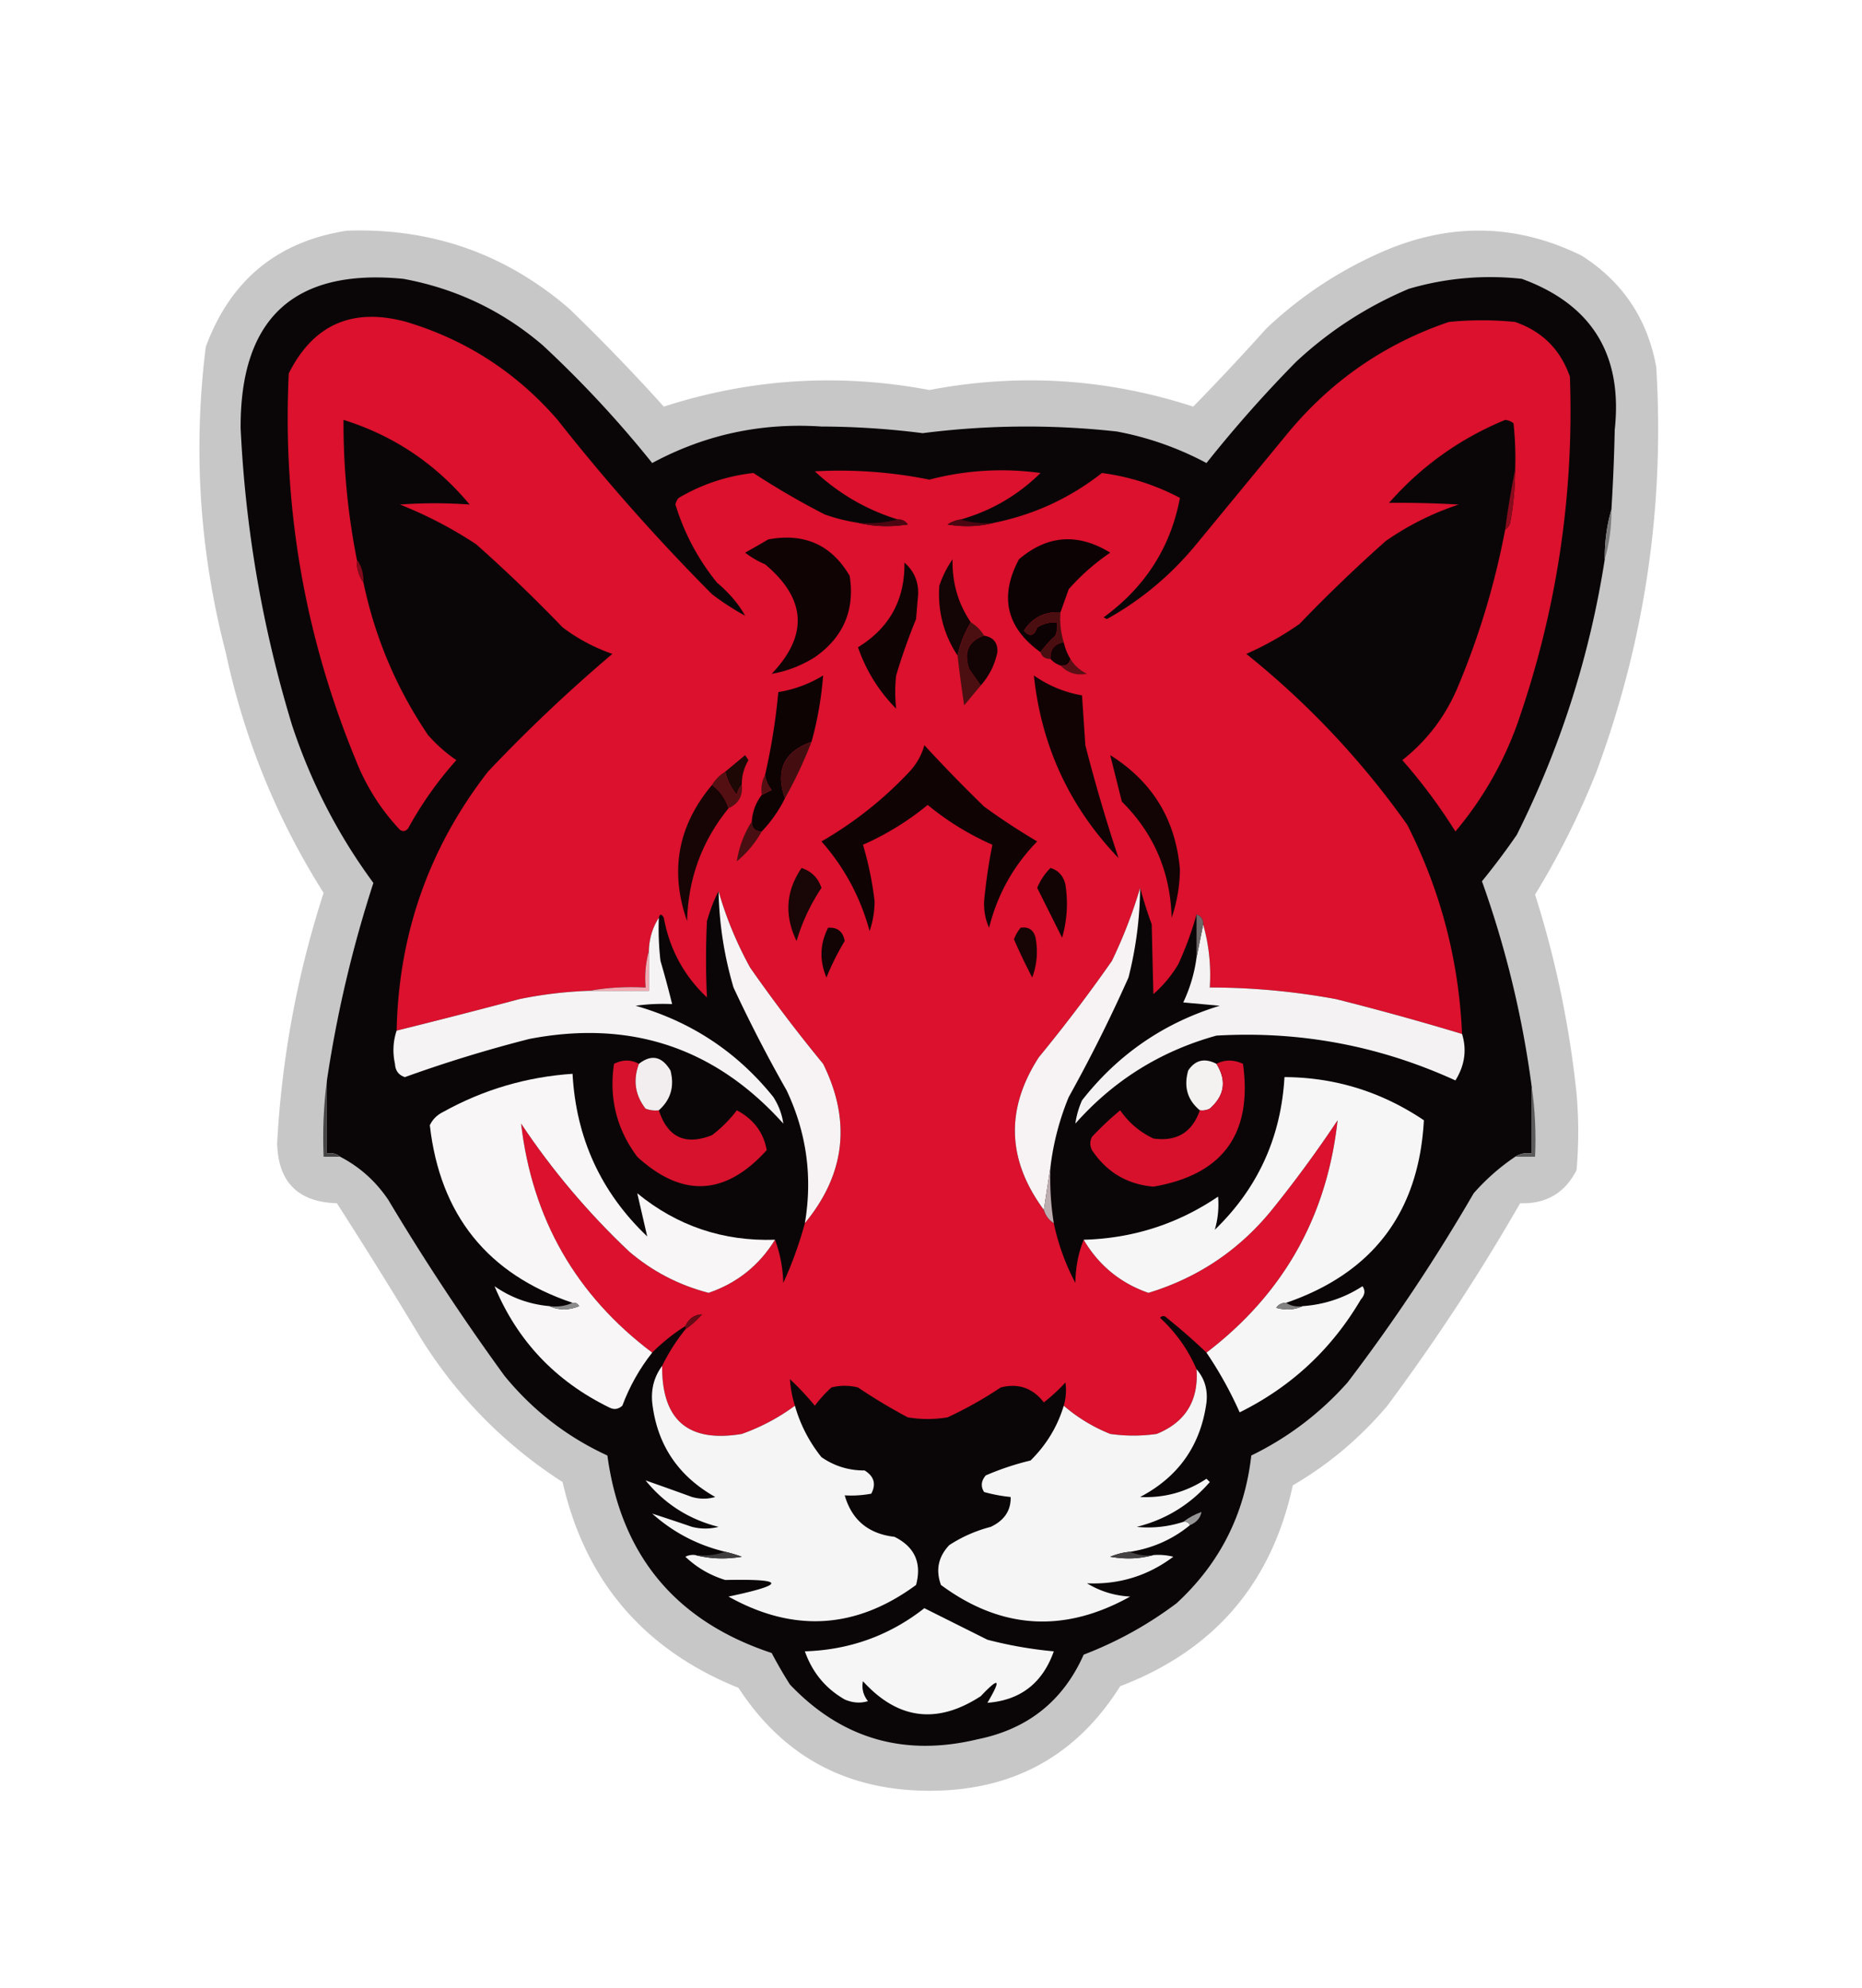 <svg xmlns="http://www.w3.org/2000/svg" width="561" height="599" style="shape-rendering:geometricPrecision;text-rendering:geometricPrecision;image-rendering:optimizeQuality;fill-rule:evenodd;clip-rule:evenodd">
    <path style="opacity:.951" fill="#c4c4c4" d="M104.5 69.5c25.486-.886 47.819 6.947 67 23.5a594.069 594.069 0 0 1 28.5 29.5c26.225-8.459 52.891-10.126 80-5 26.951-5.14 53.451-3.474 79.5 5a736.632 736.632 0 0 0 22-23.5c10.833-10.254 23.166-18.254 37-24 19.711-7.986 39.045-7.32 58 2 12.348 7.85 19.848 19.016 22.5 33.5 2.585 41.907-3.415 82.574-18 122-5.154 12.975-11.321 25.308-18.5 37a301.08 301.08 0 0 1 12.5 60c.667 7.667.667 15.333 0 23-3.494 6.917-9.161 10.251-17 10a620.118 620.118 0 0 1-40 61c-8.182 9.692-17.682 17.692-28.5 24-6.374 29.544-23.707 49.71-52 60.5-13.218 21.032-32.385 31.532-57.5 31.5-24.883-.021-44.05-10.354-57.5-31-28.509-11.501-46.176-32.168-53-62-17.329-11.162-31.495-25.496-42.5-43a1631.852 1631.852 0 0 0-25.5-41c-11.676-.343-17.676-6.343-18-18a295.986 295.986 0 0 1 14-75.5c-14.11-22.307-23.943-46.474-29.5-72.5-7.881-30.332-9.881-60.998-6-92 7.397-20.088 21.564-31.755 42.5-35Z"/>
    <path style="opacity:1" fill="#0a0607" d="M485.5 153.5c-1.389 4.769-2.056 9.769-2 15-4.525 29.074-13.358 56.741-26.5 83a214.1 214.1 0 0 1-10.5 14 300.42 300.42 0 0 1 15 62v20c-1.915-.284-3.581.049-5 1-4.592 3.086-8.758 6.753-12.5 11a546.917 546.917 0 0 1-38 57c-8.269 9.282-17.936 16.615-29 22-1.997 17.682-9.497 32.515-22.5 44.5-8.569 6.453-17.903 11.62-28 15.5-6.2 13.953-16.866 22.453-32 25.5-22.14 5.316-40.973-.184-56.5-16.5a133.668 133.668 0 0 1-5.5-9.5c-28.913-9.574-45.413-29.407-49.5-59.5-12.14-5.581-22.473-13.581-31-24a704.797 704.797 0 0 1-35-53c-3.779-5.618-8.613-9.951-14.5-13-1.068-.934-2.401-1.268-4-1v-22a367.352 367.352 0 0 1 14-59.5c-10.628-14.419-18.795-30.253-24.5-47.5-8.886-29.147-14.052-58.98-15.5-89.5-.165-33.174 16.169-48.174 49-45 15.839 2.92 29.839 9.587 42 20a330.252 330.252 0 0 1 33 35.5c15.857-8.545 32.857-12.212 51-11 10.208.034 20.375.701 30.5 2a246.675 246.675 0 0 1 58.5-.5 93.822 93.822 0 0 1 27 9.5 385.869 385.869 0 0 1 27-30.5c10.038-9.351 21.371-16.684 34-22 11.119-3.244 22.452-4.244 34-3 21.124 7.725 30.458 22.891 28 45.5-.167 8.013-.5 16.013-1 24Z"/>
    <path style="opacity:1" fill="#db112d" d="M258.5 157.5c4.816 1.15 9.816 1.316 15 .5-.744-1.039-1.744-1.539-3-1.5-9.416-2.905-17.749-7.739-25-14.5a135.795 135.795 0 0 1 34.5 2.5c11.029-2.877 22.196-3.543 33.5-2-6.823 6.716-14.823 11.382-24 14a10.134 10.134 0 0 0-4 1.5c4.852.815 9.519.648 14-.5 12.046-2.44 22.879-7.44 32.5-15 8.256 1.085 16.089 3.585 23.5 7.5-2.78 14.844-10.447 26.844-23 36l1 .5c10.146-5.636 18.979-12.97 26.5-22l28-34c13.048-15.767 29.215-26.933 48.5-33.5a100.245 100.245 0 0 1 20 0c8.167 2.833 13.667 8.333 16.5 16.5 1.264 36.014-4.07 71.014-16 105-4.305 11.79-10.471 22.457-18.5 32a165.98 165.98 0 0 0-16-21.5c7.295-5.741 12.795-12.908 16.5-21.5a234.341 234.341 0 0 0 14.5-48c.722-.418 1.222-1.084 1.5-2a90.094 90.094 0 0 0 1.5-16 98.432 98.432 0 0 0-.5-14 4.933 4.933 0 0 0-2.5-1c-13.614 5.615-25.281 13.949-35 25 6.827-.074 13.827.093 21 .5-7.922 2.628-15.256 6.295-22 11a458.848 458.848 0 0 0-26 25 94.942 94.942 0 0 1-16 9c18.618 14.948 34.784 32.115 48.5 51.5 10.033 19.796 15.533 40.796 16.5 63-12.57-3.8-25.236-7.3-38-10.5a209.987 209.987 0 0 0-38-3.5c.419-6.486-.248-12.819-2-19 .073-1.527-.594-2.527-2-3-1.392 5.038-3.226 10.038-5.5 15a37.138 37.138 0 0 1-7.5 9c-.175-6.947-.342-13.947-.5-21a150.71 150.71 0 0 1-3.5-11 146.174 146.174 0 0 1-8.5 22 462.584 462.584 0 0 1-22 29c-10.101 15.624-9.601 30.957 1.5 46 .526 1.73 1.526 3.064 3 4a67.851 67.851 0 0 0 6.5 18c.05-4.627.883-8.96 2.5-13 4.551 7.718 11.051 13.051 19.5 16 15.351-4.674 28.017-13.341 38-26a362.091 362.091 0 0 0 19-26c-3.175 29-16.342 52.333-39.5 70a181.137 181.137 0 0 0-12-10.5c-.667-.667-1.333-.667-2 0 4.792 4.435 8.458 9.602 11 15.5.67 9.475-3.33 15.975-12 19.5a49.226 49.226 0 0 1-14 0c-5.194-2.091-9.861-4.924-14-8.5.667-2.319.834-4.653.5-7a55.05 55.05 0 0 1-6.5 6c-3.352-4.343-7.685-5.843-13-4.5a118.421 118.421 0 0 1-16 9c-4 .667-8 .667-12 0a169.27 169.27 0 0 1-15-9 16.242 16.242 0 0 0-8 0 38.929 38.929 0 0 0-5 5.5 83.912 83.912 0 0 0-7.5-8c.16 2.659.66 5.326 1.5 8-4.867 3.601-10.2 6.435-16 8.5-16.134 2.7-24.134-4.133-24-20.5a58.028 58.028 0 0 1 7-11 31.447 31.447 0 0 0 5-4.5c-2.272.077-3.938 1.243-5 3.5a56.72 56.72 0 0 0-10 8c-22.986-17.298-36.153-40.298-39.5-69 9.331 14.006 20.164 26.839 32.5 38.5 7.008 6.005 15.008 10.171 24 12.5 8.599-2.96 15.266-8.294 20-16 1.518 4.066 2.351 8.399 2.5 13a116.29 116.29 0 0 0 6.5-18c12.176-14.776 14.01-30.776 5.5-48a462.584 462.584 0 0 1-22-29c-4.074-7.415-7.241-15.082-9.5-23-1.239 2.27-2.405 5.27-3.5 9a236.511 236.511 0 0 0 0 23c-6.945-6.555-11.279-14.555-13-24-.69-1.238-1.19-1.238-1.5 0-1.91 2.952-2.91 6.286-3 10-.982 3.462-1.315 7.129-1 11-5.858-.322-11.525.011-17 1a126.2 126.2 0 0 0-21 2.5 2248.352 2248.352 0 0 1-37 9.5c.611-29.16 9.778-55.16 27.5-78a469.571 469.571 0 0 1 37.5-35.5 54.227 54.227 0 0 1-15-8 458.848 458.848 0 0 0-26-25 125.587 125.587 0 0 0-23-12 145.733 145.733 0 0 1 21 0c-10.195-12.258-22.861-20.758-38-25.5a210.203 210.203 0 0 0 4 42c-.09 2.652.576 4.985 2 7 3.497 16.654 9.997 31.987 19.5 46a45.255 45.255 0 0 0 8.5 7.5 110.364 110.364 0 0 0-14.5 20.5c-.718.951-1.551 1.117-2.5.5-5.876-6.24-10.376-13.406-13.5-21.5-15.241-37.15-21.908-75.817-20-116 7.424-14.787 19.257-19.954 35.5-15.5 17.981 5.412 33.148 15.246 45.5 29.5a606.411 606.411 0 0 0 46.5 52.5 78.697 78.697 0 0 0 10 6.5c-1.934-3.489-4.767-6.822-8.5-10-5.673-7.007-9.84-14.841-12.5-23.5a3.943 3.943 0 0 1 1-2c6.955-4.096 14.455-6.596 22.5-7.5a233.749 233.749 0 0 0 21.5 12.5 54.874 54.874 0 0 0 10 2.5Z"/>
    <path style="opacity:1" fill="#890b1c" d="M456.5 141.5a90.094 90.094 0 0 1-1.5 16c-.278.916-.778 1.582-1.5 2a252.932 252.932 0 0 1 3-18Z"/>
    <path style="opacity:1" fill="#4d0611" d="M270.5 156.5c1.256-.039 2.256.461 3 1.5-5.184.816-10.184.65-15-.5 4.202.317 8.202-.017 12-1Z"/>
    <path style="opacity:1" fill="#4b0611" d="M289.5 156.5c3.125.979 6.458 1.313 10 1-4.481 1.148-9.148 1.315-14 .5a10.134 10.134 0 0 1 4-1.5Z"/>
    <path style="opacity:1" fill="#7b7a7b" d="M485.5 153.5c.056 5.231-.611 10.231-2 15-.056-5.231.611-10.231 2-15Z"/>
    <path style="opacity:1" fill="#0f0304" d="M231.5 162.5c10.894-1.994 19.061 1.672 24.5 11 1.597 10.309-1.903 18.476-10.5 24.5-4.112 2.568-8.445 4.235-13 5 11.095-11.606 10.429-22.606-2-33a26.852 26.852 0 0 1-6-3.5 408.083 408.083 0 0 0 7-4Z"/>
    <path style="opacity:1" fill="#0c0203" d="M319.5 184.5c-4.713-.31-8.38 1.523-11 5.5 1.735 1.985 3.068 1.651 4-1a10.098 10.098 0 0 1 6-1.5 8.43 8.43 0 0 1-.5 4 31.447 31.447 0 0 0-4.5 5c-10.309-7.431-12.476-16.764-6.5-28 8.57-7.311 17.737-7.977 27.5-2a65.955 65.955 0 0 0-12.5 11c-.847 2.354-1.68 4.688-2.5 7Z"/>
    <path style="opacity:1" fill="#100304" d="M272.5 169.5c3.254 2.863 4.587 6.53 4 11l-.5 6a184.078 184.078 0 0 0-6 17 45.304 45.304 0 0 0 0 10c-5.23-5.293-9.063-11.459-11.5-18.5 9.485-5.8 14.152-14.3 14-25.5Z"/>
    <path style="opacity:1" fill="#130405" d="M292.5 187.5a32.783 32.783 0 0 0-4 10c-4.173-6.357-6.006-13.357-5.5-21a31.041 31.041 0 0 1 4-8c-.171 6.994 1.662 13.327 5.5 19Z"/>
    <path style="opacity:1" fill="#820a1b" d="M107.5 168.5c1.424 2.015 2.09 4.348 2 7-1.424-2.015-2.09-4.348-2-7Z"/>
    <path style="opacity:1" fill="#4a0e10" d="M319.5 184.5c-.236 3.109.097 6.109 1 9-2.797.467-4.131 2.133-4 5-1.527.073-2.527-.594-3-2a31.447 31.447 0 0 1 4.5-5 8.43 8.43 0 0 0 .5-4 10.098 10.098 0 0 0-6 1.5c-.932 2.651-2.265 2.985-4 1 2.62-3.977 6.287-5.81 11-5.5Z"/>
    <path style="opacity:1" fill="#4c0f11" d="M292.5 187.5c1.667 1 3 2.333 4 4-4.686 1.632-6.186 4.965-4.5 10 1.189 1.733 2.356 3.4 3.5 5-1.644 1.981-3.31 3.981-5 6a383.545 383.545 0 0 1-2-15 32.783 32.783 0 0 1 4-10Z"/>
    <path style="opacity:1" fill="#120304" d="M296.5 191.5c2.812.479 4.145 2.146 4 5-.795 3.788-2.462 7.121-5 10a315.024 315.024 0 0 1-3.5-5c-1.686-5.035-.186-8.368 4.5-10Z"/>
    <path style="opacity:1" fill="#110204" d="M320.5 193.5a16.339 16.339 0 0 0 2 5c-.321 1.548-1.321 2.215-3 2-1.21-.432-2.21-1.099-3-2-.131-2.867 1.203-4.533 4-5Z"/>
    <path style="opacity:1" fill="#5c0e15" d="M322.5 198.5c1.174 1.941 2.841 3.441 5 4.5-3.146.589-5.812-.245-8-2.5 1.679.215 2.679-.452 3-2Z"/>
    <path style="opacity:1" fill="#0d0303" d="M244.5 223.5c-8.279 2.896-10.946 8.563-8 17a40.606 40.606 0 0 1-7 10c-2 0-3-1-3-3 .233-3.042 1.233-5.708 3-8l3-1.5a9.175 9.175 0 0 1-2-4.5 189.042 189.042 0 0 0 4-25 36.721 36.721 0 0 0 13.5-5 105.311 105.311 0 0 1-3.5 20Z"/>
    <path style="opacity:1" fill="#110304" d="M311.5 203.5c4.37 3.069 9.203 5.069 14.5 6l1 15a505.512 505.512 0 0 0 10 34c-14.742-15.37-23.242-33.704-25.5-55Z"/>
    <path style="opacity:1" fill="#440e10" d="M244.5 223.5a131.276 131.276 0 0 1-8 17c-2.946-8.437-.279-14.104 8-17Z"/>
    <path style="opacity:1" fill="#100304" d="M278.5 224.5a461.577 461.577 0 0 0 18 18.5 202.24 202.24 0 0 0 16 10.5c-7.162 7.32-11.995 15.987-14.5 26-1.114-2.47-1.614-5.136-1.5-8 .547-5.773 1.38-11.44 2.5-17a83.225 83.225 0 0 1-19.5-12 83.714 83.714 0 0 1-19.5 12 98.632 98.632 0 0 1 3.5 17 27.86 27.86 0 0 1-1.5 9c-2.749-10.168-7.583-19.168-14.5-27 9.84-5.668 18.674-12.668 26.5-21 2.157-2.317 3.657-4.984 4.5-8Z"/>
    <path style="opacity:1" fill="#120404" d="M334.5 227.5c12.75 8 19.75 19.5 21 34.5a46.297 46.297 0 0 1-2.5 14.5c-.357-13.763-5.357-25.43-15-35l-3.5-14Z"/>
    <path style="opacity:1" fill="#1d0806" d="M223.5 236.5c-.768.763-1.268 1.763-1.5 3a17.341 17.341 0 0 1-3.5-7c1.981-1.644 3.981-3.31 6-5l1 1.5c-1.371 2.319-2.038 4.819-2 7.5Z"/>
    <path style="opacity:1" fill="#540f13" d="M218.5 232.5a17.341 17.341 0 0 0 3.5 7c.232-1.237.732-2.237 1.5-3 .351 3.312-.982 5.645-4 7-.966-2.969-2.633-5.302-5-7 1-1.667 2.333-3 4-4Z"/>
    <path style="opacity:1" fill="#550f13" d="M230.5 233.5a9.175 9.175 0 0 0 2 4.5l-3 1.5c-.295-2.235.039-4.235 1-6Z"/>
    <path style="opacity:1" fill="#170505" d="M214.5 236.5c2.367 1.698 4.034 4.031 5 7-7.999 9.821-12.166 21.154-12.5 34-5.273-15.098-2.773-28.764 7.5-41Z"/>
    <path style="opacity:1" fill="#480e11" d="M226.5 247.5c0 2 1 3 3 3-1.912 3.419-4.412 6.419-7.5 9a30.694 30.694 0 0 1 4.5-12Z"/>
    <path style="opacity:1" fill="#190606" d="M241.5 261.5c2.978.978 4.978 2.978 6 6a58.492 58.492 0 0 0-7.5 16c-3.736-7.714-3.236-15.047 1.5-22Z"/>
    <path style="opacity:1" fill="#120304" d="M316.5 261.5c2.388.719 3.888 2.385 4.5 5 .839 5.421.506 10.754-1 16l-7.5-15a18.196 18.196 0 0 1 4-6Z"/>
    <path style="opacity:1" fill="#f7f2f3" d="M343.5 267.5a113.081 113.081 0 0 1-3.5 27 453.14 453.14 0 0 1-18 36 80.303 80.303 0 0 0-5.5 21l-2 13c-11.101-15.043-11.601-30.376-1.5-46a462.584 462.584 0 0 0 22-29c3.45-7.166 6.283-14.5 8.5-22Z"/>
    <path style="opacity:1" fill="#f7f3f4" d="M216.5 268.5c2.259 7.918 5.426 15.585 9.5 23a462.584 462.584 0 0 0 22 29c8.51 17.224 6.676 33.224-5.5 48 2.356-13.908.523-27.241-5.5-40a429.633 429.633 0 0 1-16-31c-2.8-9.467-4.3-19.133-4.5-29Z"/>
    <path style="opacity:1" fill="#120304" d="M249.5 279.5c2.821-.184 4.488 1.149 5 4a77.39 77.39 0 0 0-5.5 11c-2.148-5.134-1.981-10.134.5-15Z"/>
    <path style="opacity:1" fill="#170405" d="M307.5 279.5c2.411-.363 3.911.637 4.5 3 .767 4.094.434 8.094-1 12a182.82 182.82 0 0 1-5.5-11.5 11.803 11.803 0 0 1 2-3.5Z"/>
    <path style="opacity:1" fill="#f4f2f2" d="M362.5 278.5c1.752 6.181 2.419 12.514 2 19a209.987 209.987 0 0 1 38 3.5c12.764 3.2 25.43 6.7 38 10.5 1.48 4.811.813 9.477-2 14-22.881-10.46-46.881-14.96-72-13.5-16.797 4.647-30.964 13.48-42.5 26.5.306-2.323.972-4.656 2-7 10.856-13.859 24.689-23.359 41.5-28.5l-11-1a45.53 45.53 0 0 0 4-13.5l2-10Z"/>
    <path style="opacity:1" fill="#6f6869" d="M360.5 275.5c1.406.473 2.073 1.473 2 3l-2 10v-13Z"/>
    <path style="opacity:1" fill="#f6f3f4" d="M198.5 276.5a84.902 84.902 0 0 0 .5 13 279.793 279.793 0 0 1 3.5 13 60.931 60.931 0 0 0-11 .5c16.801 4.809 30.634 13.975 41.5 27.5 1.626 2.558 2.626 5.225 3 8-20.538-22.854-46.038-31.354-76.5-25.5a405.561 405.561 0 0 0-37.5 11.5c-1.882-.593-2.882-1.927-3-4-.747-3.424-.58-6.757.5-10a2248.352 2248.352 0 0 0 37-9.5 126.2 126.2 0 0 1 21-2.5h18v-12c.09-3.714 1.09-7.048 3-10Z"/>
    <path style="opacity:1" fill="#f2aab3" d="M195.5 286.5v12h-18c5.475-.989 11.142-1.322 17-1-.315-3.871.018-7.538 1-11Z"/>
    <path style="opacity:1" fill="#f4f1f1" d="M366.5 320.5c3.139 5.05 2.473 9.55-2 13.5a4.934 4.934 0 0 1-3 .5c-3.74-3.099-4.907-7.099-3.5-12 2.114-3.165 4.947-3.831 8.5-2Z"/>
    <path style="opacity:1" fill="#d7122c" d="M192.5 320.5c-1.823 4.93-1.156 9.43 2 13.5a8.43 8.43 0 0 0 4 .5c2.649 8.157 7.982 10.657 16 7.5a38.012 38.012 0 0 0 7.5-7.5c5.058 2.69 8.058 6.69 9 12-12.423 13.766-25.423 14.433-39 2-6.213-8.315-8.546-17.649-7-28 2.605-1.314 5.105-1.314 7.5 0Z"/>
    <path style="opacity:1" fill="#f2eeef" d="M198.5 334.5a8.43 8.43 0 0 1-4-.5c-3.156-4.07-3.823-8.57-2-13.5 3.766-2.938 6.933-2.271 9.5 2 1.254 4.805.087 8.805-3.5 12Z"/>
    <path style="opacity:1" fill="#d7112c" d="M361.5 334.5a4.934 4.934 0 0 0 3-.5c4.473-3.95 5.139-8.45 2-13.5 2.524-1.3 5.191-1.3 8 0 2.903 21.088-6.097 33.422-27 37-7.894-.699-14.06-4.366-18.5-11-.667-1.333-.667-2.667 0-4a96.005 96.005 0 0 1 8.5-8c2.548 3.712 5.882 6.545 10 8.5 7.044.982 11.711-1.852 14-8.5Z"/>
    <path style="opacity:1" fill="#f8f6f6" d="M233.5 373.5c-4.734 7.706-11.401 13.04-20 16-8.992-2.329-16.992-6.495-24-12.5-12.336-11.661-23.169-24.494-32.5-38.5 3.347 28.702 16.514 51.702 39.5 69-3.806 4.824-6.806 10.157-9 16-1.223 1.114-2.556 1.281-4 .5-16.175-7.928-27.675-20.094-34.5-36.5 4.938 3.446 10.438 5.446 16.5 6 2.855 1.303 5.855 1.303 9 0-.457-.798-1.124-1.131-2-1-25.588-8.625-39.921-26.459-43-53.5.84-1.767 2.173-3.101 4-4 12.123-6.723 25.123-10.557 39-11.5 1.069 19.407 8.569 35.741 22.5 49l-3-13c12.032 9.846 25.865 14.513 41.5 14Z"/>
    <path style="opacity:1" fill="#f7f6f6" d="M387.5 392.5c-1.256-.039-2.256.461-3 1.5 2.867.801 5.534.634 8-.5 6.543-.467 12.543-2.467 18-6 .908 1.29.741 2.623-.5 4-8.796 14.963-20.963 26.297-36.5 34a117.137 117.137 0 0 0-10-18c23.158-17.667 36.325-41 39.5-70a362.091 362.091 0 0 1-19 26c-9.983 12.659-22.649 21.326-38 26-8.449-2.949-14.949-8.282-19.5-16 14.829-.411 28.329-4.745 40.5-13 .277 3.459-.057 6.793-1 10 12.955-12.497 19.955-27.83 21-46 15.213.069 29.213 4.402 42 13-1.495 27.66-15.329 45.993-41.5 55Z"/>
    <path style="opacity:1" fill="#474546" d="M98.5 325.5v22c1.599-.268 2.932.066 4 1h-5c-.325-7.852.008-15.518 1-23Z"/>
    <path style="opacity:1" fill="#5c5b5b" d="M461.5 327.5c.991 6.813 1.325 13.813 1 21h-6c1.419-.951 3.085-1.284 5-1v-20Z"/>
    <path style="opacity:1" fill="#bdacaf" d="M316.5 351.5a84.118 84.118 0 0 0 1 17c-1.474-.936-2.474-2.27-3-4l2-13Z"/>
    <path style="opacity:1" fill="#8c8c8c" d="M172.5 392.5c.876-.131 1.543.202 2 1-3.145 1.303-6.145 1.303-9 0 2.559.302 4.893-.032 7-1Z"/>
    <path style="opacity:1" fill="#838282" d="M387.5 392.5c1.419.951 3.085 1.284 5 1-2.466 1.134-5.133 1.301-8 .5.744-1.039 1.744-1.539 3-1.5Z"/>
    <path style="opacity:1" fill="#660b16" d="M206.5 400.5v-1c1.062-2.257 2.728-3.423 5-3.5a31.447 31.447 0 0 1-5 4.5Z"/>
    <path style="opacity:1" fill="#f6f5f5" d="M199.5 411.5c-.134 16.367 7.866 23.2 24 20.5 5.8-2.065 11.133-4.899 16-8.5a43.555 43.555 0 0 0 8 15.5c3.909 2.702 8.242 4.035 13 4 2.862 1.786 3.528 4.119 2 7a32.462 32.462 0 0 1-8 .5c2.137 7.426 7.137 11.592 15 12.5 6.103 3.04 8.269 7.874 6.5 14.5-18.071 13.291-36.904 14.458-56.5 3.5 17.505-3.704 17.172-5.371-1-5-4.576-1.408-8.576-3.741-12-7a4.934 4.934 0 0 1 3-.5c4.481 1.148 9.148 1.315 14 .5a42.47 42.47 0 0 0-5-1.5c-8.32-1.993-15.653-5.826-22-11.5a736.33 736.33 0 0 1 12 4c2.667.667 5.333.667 8 0-8.898-2.236-16.232-6.903-22-14 4.567 1.601 9.234 3.268 14 5 2.333.667 4.667.667 7 0-11.24-6.335-17.574-15.835-19-28.5-.367-4.153.633-7.82 3-11ZM360.5 412.5c2.42 2.793 3.42 6.126 3 10-1.742 12.916-8.409 22.416-20 28.5 7.265.35 13.931-1.483 20-5.5l1 1c-5.891 6.782-13.224 11.282-22 13.5a34.029 34.029 0 0 0 14-1.5c.992-.172 1.658.162 2 1-5.203 4.264-11.203 6.931-18 8a20.093 20.093 0 0 0-6 1.5c4.52.814 8.854.647 13-.5a18.453 18.453 0 0 1 6 .5c-7.653 5.75-16.32 8.417-26 8 3.952 2.407 8.285 3.741 13 4-19.864 11.071-38.864 9.904-57-3.5-1.64-4.49-.806-8.49 2.5-12a41.986 41.986 0 0 1 12.5-5.5c4.111-1.951 6.111-4.951 6-9a46.745 46.745 0 0 1-8-1.5c-1.068-1.687-.901-3.354.5-5a81.996 81.996 0 0 1 13.5-4.5c4.768-4.715 8.101-10.215 10-16.5 4.139 3.576 8.806 6.409 14 8.5 4.667.667 9.333.667 14 0 8.67-3.525 12.67-10.025 12-19.5Z"/>
    <path style="opacity:1" fill="#979696" d="M358.5 459.5c-.342-.838-1.008-1.172-2-1 1.609-1.271 3.442-2.271 5.5-3-.326 1.818-1.493 3.152-3.5 4Z"/>
    <path style="opacity:1" fill="#3f3d3e" d="M218.5 467.5a42.47 42.47 0 0 1 5 1.5c-4.852.815-9.519.648-14-.5 3.213.31 6.213-.023 9-1Z"/>
    <path style="opacity:1" fill="#444243" d="M340.5 467.5c2.107.968 4.441 1.302 7 1-4.146 1.147-8.48 1.314-13 .5a20.093 20.093 0 0 1 6-1.5Z"/>
    <path style="opacity:1" fill="#f6f6f6" d="m278.5 484.5 19 9.5a123.664 123.664 0 0 0 20 3.5c-3.395 9.579-10.061 14.745-20 15.5 4.266-7.25 3.599-7.916-2-2-13.154 8.574-24.987 7.074-35.5-4.5-.429 2.169.071 4.169 1.5 6-2.266.706-4.599.539-7-.5-5.746-3.29-9.746-8.123-12-14.5 13.507-.431 25.507-4.765 36-13Z"/>
</svg>
